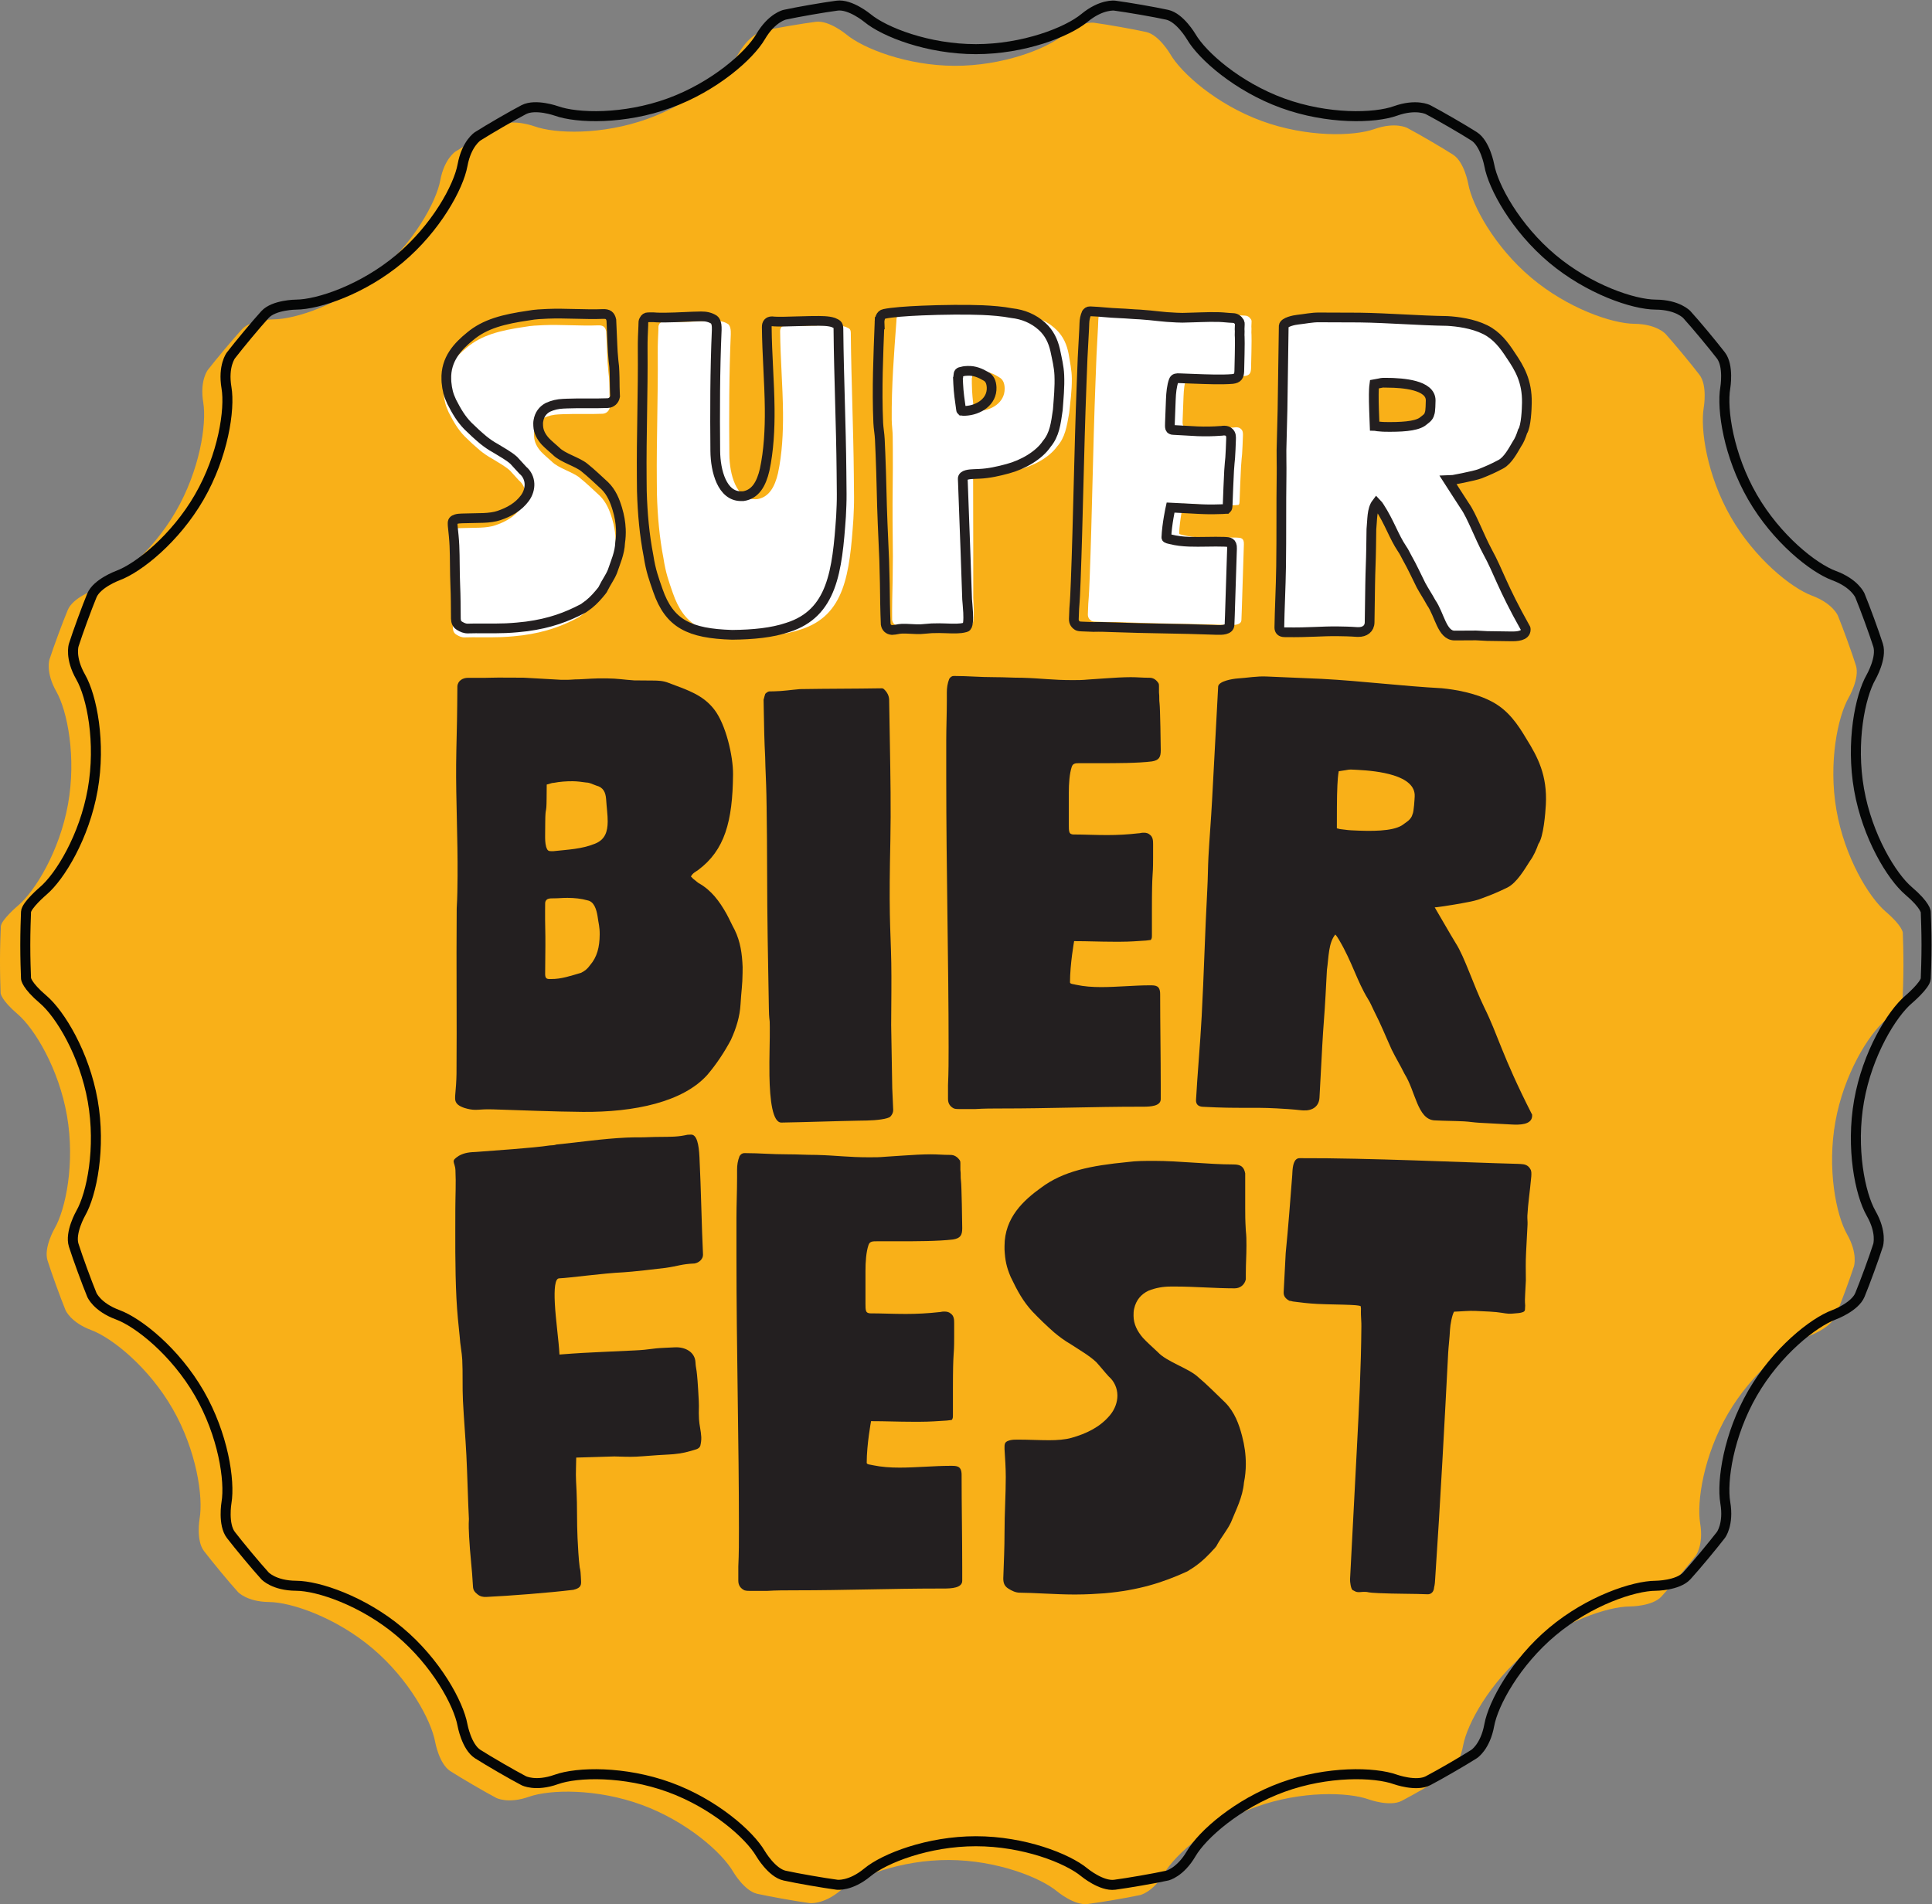 <?xml version="1.0" encoding="UTF-8" standalone="no"?>
<svg
   xmlns:dc="http://purl.org/dc/elements/1.1/"
   xmlns:cc="http://creativecommons.org/ns#"
   xmlns:rdf="http://www.w3.org/1999/02/22-rdf-syntax-ns#"
   xmlns:svg="http://www.w3.org/2000/svg"
   xmlns="http://www.w3.org/2000/svg"
   viewBox="0 0 630.667 621.639"
   height="621.639"
   width="630.667"
   xml:space="preserve"
   id="svg2"
   version="1.1"><rect x="0" y="0" width="630.667" height="621.639" fill="#808080" stroke="none"/><defs
     id="defs6"><clipPath
       id="clipPath18"
       clipPathUnits="userSpaceOnUse"><path
         id="path16"
         d="M 0,0 H 473 V 466.229 H 0 Z" /></clipPath></defs><g
     transform="matrix(1.333,0,0,-1.333,0,621.639)"
     id="g10"><g
       id="g12"><g
         clip-path="url(#clipPath18)"
         id="g14"><g
           transform="translate(466.123,229.764)"
           id="g20"><path
             id="path22"
             style="fill:#f9b018;fill-opacity:1;fill-rule:nonzero;stroke:none"
             d="m 0,0 c 0.011,3.283 -0.092,6.538 -0.154,8.163 0,0 -0.061,1.624 -4.187,5.152 -4.124,3.526 -10.071,13.359 -12.068,24.891 -2.004,11.568 0.312,22.862 3.032,27.578 0,0 2.718,4.716 1.743,7.822 -0.975,3.108 -3.19,9.205 -4.413,12.194 0,0 -1.225,2.991 -6.324,4.891 -5.099,1.9 -14.083,9.119 -19.922,19.3 -5.821,10.153 -7.516,21.513 -6.593,26.859 0,0 0.926,5.344 -1.059,7.933 -1.985,2.591 -6.134,7.626 -8.325,10.038 0,0 -2.189,2.412 -7.627,2.46 -5.435,0.047 -16.33,3.761 -25.289,11.322 -8.949,7.553 -14.433,17.654 -15.391,22.995 0,0 -0.959,5.34 -3.699,7.094 -2.741,1.755 -8.369,5.044 -11.26,6.569 0,0 -2.89,1.526 -8.015,-0.286 -5.124,-1.813 -16.634,-2.049 -27.641,1.995 -11.007,4.044 -19.627,11.674 -22.355,16.373 0,0 -2.728,4.699 -5.891,5.402 -3.163,0.703 -9.587,1.837 -12.843,2.276 0,0 -3.252,0.44 -7.444,-3.006 -4.194,-3.445 -14.914,-7.59 -26.623,-7.552 -11.706,0.038 -22.4,4.253 -26.57,7.725 0,0 -4.17,3.474 -7.427,3.055 -3.257,-0.419 -9.688,-1.511 -12.856,-2.193 0,0 -3.167,-0.683 -5.928,-5.363 -2.759,-4.681 -11.424,-12.255 -22.459,-16.229 -11.034,-3.971 -22.542,-3.661 -27.654,-1.814 0,0 -5.112,1.845 -8.013,0.338 -2.9,-1.505 -8.551,-4.758 -11.302,-6.495 0,0 -2.752,-1.736 -3.746,-7.071 -0.993,-5.334 -6.54,-15.399 -15.539,-22.894 -9.009,-7.502 -19.928,-11.144 -25.363,-11.157 0,0 -5.436,-0.012 -7.644,-2.41 -2.206,-2.398 -6.387,-7.407 -8.389,-9.984 0,0 -2.002,-2.576 -1.112,-7.927 0.891,-5.351 -0.879,-16.7 -6.767,-26.815 -5.904,-10.143 -14.934,-17.302 -20.048,-19.169 0,0 -5.11,-1.867 -6.353,-4.85 -1.242,-2.981 -3.497,-9.063 -4.494,-12.165 0,0 -0.994,-3.1 1.692,-7.833 2.689,-4.733 4.932,-16.043 2.852,-27.598 -2.069,-11.518 -8.08,-21.312 -12.229,-24.811 0,0 -4.147,-3.502 -4.22,-5.125 -0.072,-1.625 -0.195,-4.879 -0.206,-8.162 -0.01,-3.284 0.092,-6.538 0.153,-8.163 0,0 0.062,-1.625 4.187,-5.152 4.125,-3.528 10.073,-13.361 12.067,-24.89 2.004,-11.571 -0.312,-22.864 -3.03,-27.581 0,0 -2.718,-4.715 -1.744,-7.821 0.976,-3.108 3.191,-9.205 4.415,-12.193 0,0 1.223,-2.991 6.321,-4.894 5.101,-1.899 14.085,-9.12 19.922,-19.299 5.823,-10.153 7.518,-21.514 6.593,-26.858 0,0 -0.925,-5.344 1.06,-7.933 1.985,-2.59 6.134,-7.626 8.324,-10.037 0,0 2.193,-2.414 7.628,-2.462 5.435,-0.047 16.331,-3.759 25.29,-11.321 8.95,-7.553 14.431,-17.655 15.39,-22.993 0,0 0.96,-5.343 3.7,-7.097 2.739,-1.754 8.369,-5.044 11.26,-6.569 0,0 2.89,-1.524 8.014,0.288 5.124,1.813 16.634,2.048 27.642,-1.996 11.009,-4.042 19.625,-11.674 22.353,-16.373 0,0 2.73,-4.7 5.893,-5.402 3.163,-0.702 9.587,-1.837 12.841,-2.277 0,0 3.255,-0.44 7.447,3.007 4.192,3.445 14.914,7.589 26.62,7.551 11.709,-0.039 22.402,-4.251 26.573,-7.724 0,0 4.169,-3.474 7.425,-3.056 3.258,0.419 9.689,1.511 12.857,2.194 0,0 3.167,0.681 5.926,5.364 2.759,4.68 11.428,12.257 22.461,16.227 11.033,3.972 22.541,3.662 27.653,1.816 0,0 5.113,-1.846 8.013,-0.34 2.901,1.507 8.55,4.759 11.303,6.496 0,0 2.751,1.736 3.744,7.073 0.993,5.331 6.543,15.397 15.541,22.892 9.008,7.503 19.927,11.144 25.362,11.155 0,0 5.438,0.014 7.643,2.411 2.207,2.399 6.388,7.407 8.39,9.983 0,0 2.002,2.578 1.111,7.928 -0.888,5.35 0.88,16.7 6.768,26.815 5.905,10.14 14.936,17.302 20.047,19.169 0,0 5.111,1.869 6.355,4.852 1.241,2.98 3.497,9.063 4.493,12.164 0,0 0.995,3.1 -1.693,7.832 -2.689,4.735 -4.931,16.043 -2.852,27.6 2.072,11.516 8.082,21.311 12.23,24.811 0,0 4.148,3.5 4.22,5.124 C -0.135,-6.538 -0.011,-3.284 0,0" /></g><g
           transform="translate(170.096,156.911)"
           id="g24"><path
             id="path26"
             style="fill:#231f20;fill-opacity:1;fill-rule:nonzero;stroke:none"
             d="m 0,0 c -3.331,-0.154 -3.974,-0.637 -7.121,-1.082 -1.826,-0.235 -8.463,-0.996 -10.295,-1.081 -5.162,-0.239 -12.95,-1.352 -15.781,-1.483 -0.999,-0.047 -1.204,-2.616 -1.031,-6.068 0.204,-4.052 0.97,-9.284 1.129,-12.438 l 0.007,-0.151 c 4.487,0.36 7.486,0.499 10.482,0.637 l 7.993,0.372 c 3.83,0.177 3.647,0.471 7.31,0.641 l 2.498,0.116 c 2.498,0.116 4.899,-1.128 5.027,-3.681 0.106,-2.102 0.355,-0.433 0.808,-9.441 0.098,-1.952 -0.062,-2.111 0.052,-4.362 l 0.007,-0.149 c 0.068,-1.352 0.478,-2.839 0.554,-4.34 0.037,-0.751 -0.092,-1.508 -0.229,-2.116 -0.287,-0.918 -1.452,-0.972 -2.437,-1.318 -1.809,-0.535 -3.633,-0.77 -5.464,-0.855 -3.329,-0.155 -5.654,-0.413 -7.818,-0.514 -1.667,-0.077 -3.338,-0.004 -5.345,0.054 l -9.332,-0.282 c -0.09,-4.821 -0.15,-3.619 0.084,-8.273 0.174,-3.454 0.058,-7.822 0.24,-11.426 0.098,-1.951 0.264,-5.253 0.529,-7.198 0.205,-0.744 0.243,-1.493 0.288,-2.393 l 0.053,-1.053 c 0.06,-1.199 -0.418,-1.674 -1.9,-2.045 -5.973,-0.726 -15.782,-1.483 -21.276,-1.738 -0.834,-0.039 -1.507,0.081 -2.204,0.648 -0.696,0.573 -1.051,1.005 -1.096,1.907 -0.212,4.204 -0.742,8.092 -0.946,12.146 -0.076,1.5 -0.144,2.85 -0.052,4.361 -0.242,4.805 -0.369,10.666 -0.619,15.62 -0.226,4.504 -0.612,8.849 -0.839,13.353 -0.166,3.304 -0.006,6.771 -0.172,10.076 -0.091,1.802 -0.523,3.737 -0.614,5.539 -0.318,2.995 -0.641,6.14 -0.807,9.442 -0.378,7.507 -0.272,15.336 -0.272,21.959 0.008,3.159 0.184,6.327 0.025,9.48 -0.052,1.051 -0.417,1.636 -0.44,2.086 -0.022,0.45 0.297,0.767 1.265,1.412 1.462,0.823 2.792,0.885 4.291,0.954 4.322,0.35 13.639,0.933 17.945,1.584 0.666,0.031 1.166,0.054 1.659,0.228 5.647,0.562 11.278,1.425 17.105,1.696 2.664,0.123 3.171,-0.004 6.003,0.127 1.497,0.07 3.671,0.019 5.669,0.112 1.333,0.062 2.49,0.267 3.314,0.456 l 0.833,0.039 c 1.5,0.069 1.96,-2.469 2.111,-5.47 C 1.569,18.583 1.743,8.508 2.06,2.202 2.113,1.151 1.158,0.205 0,0" /></g><g
           transform="translate(231.839,118.439)"
           id="g28"><path
             id="path30"
             style="fill:#231f20;fill-opacity:1;fill-rule:nonzero;stroke:none"
             d="m 0,0 c -2.278,-0.146 -4.254,-0.293 -6.532,-0.293 h -1.824 c -3.644,0 -6.53,0.147 -10.176,0.147 0,0 -1.063,-5.69 -1.063,-10.213 0,-0.437 1.063,-0.437 1.518,-0.581 2.128,-0.44 4.254,-0.586 6.532,-0.586 3.95,0 8.659,0.439 12.305,0.439 h 0.303 c 1.368,0 2.581,0 2.581,-2.188 0,-7.585 0.153,-15.316 0.153,-22.757 v -3.209 c 0,-1.75 -2.582,-1.897 -4.557,-1.897 h -1.063 c -11.848,0 -22.937,-0.437 -35.392,-0.437 -2.279,0 -4.557,0 -6.836,-0.144 H -48 c -0.455,0 -1.063,0 -1.52,0.144 -0.911,0.437 -1.518,1.167 -1.518,2.334 v 3.5 c 0.152,3.065 0.152,6.274 0.152,9.338 0,21.15 -0.608,43.907 -0.608,66.808 v 9.19 c 0,3.21 0.153,6.564 0.153,9.919 v 1.897 c 0,1.167 0.15,2.188 0.607,3.356 0.303,0.435 0.606,0.728 1.214,0.728 h 0.305 c 3.341,0 6.227,-0.293 10.177,-0.293 2.733,0 4.404,-0.145 7.14,-0.145 5.164,-0.146 7.746,-0.583 12.91,-0.583 1.671,0 2.431,0 4.102,0.146 1.671,0.147 2.734,0.147 4.404,0.291 1.823,0.146 4.862,0.291 6.533,0.291 1.823,0 2.886,-0.145 4.86,-0.145 0.912,0 1.67,-0.437 2.278,-1.311 0.152,-0.293 0.152,-0.44 0.152,-0.732 v -1.603 c 0.153,-1.167 0,-1.751 0.153,-2.773 0.15,-1.021 0.303,-10.501 0.303,-11.522 0,-1.751 -0.456,-2.481 -2.279,-2.774 C -2.126,43.907 -7.748,43.907 -12,43.907 h -5.164 c -0.913,0 -1.671,0 -1.976,-0.876 -0.608,-1.751 -0.758,-4.23 -0.758,-6.418 v -8.022 c 0,-0.732 0,-1.314 0.15,-1.753 0.153,-0.435 0.608,-0.582 1.065,-0.582 2.734,0 5.62,-0.146 8.657,-0.146 2.735,0 5.469,0.146 8.05,0.437 0.458,0 0.761,0.146 1.216,0.146 h 0.305 C 0,26.693 0.608,26.547 0.911,26.256 1.823,25.67 1.823,24.65 1.823,23.775 V 20.42 C 1.823,14.877 1.518,18.085 1.518,7.438 V 2.479 1.312 c 0,-0.438 0,-0.877 -0.303,-1.168 C 0.911,0.144 0.303,0 0,0" /></g><g
           transform="translate(286.703,151.259)"
           id="g32"><path
             id="path34"
             style="fill:#231f20;fill-opacity:1;fill-rule:nonzero;stroke:none"
             d="m 0,0 c -1.823,0 -3.646,-0.293 -5.467,-1.021 -1.824,-0.876 -3.039,-2.334 -3.494,-4.376 -0.153,-0.585 -0.153,-1.167 -0.153,-1.753 0,-2.041 0.911,-3.79 2.279,-5.397 1.063,-1.167 2.431,-2.332 3.646,-3.499 2.126,-2.334 7.443,-3.939 9.721,-5.981 2.429,-2.041 4.557,-4.23 6.836,-6.417 2.278,-2.335 3.341,-5.253 4.099,-8.171 0.608,-2.335 0.913,-4.523 0.913,-6.855 0,-1.458 -0.152,-3.065 -0.455,-4.522 -0.305,-3.647 -1.976,-6.709 -3.191,-9.774 -0.911,-1.897 -2.279,-3.501 -3.342,-5.398 -0.303,-0.729 -1.063,-1.312 -1.671,-2.042 -1.518,-1.602 -3.189,-3.063 -5.164,-4.23 -0.153,-0.146 -0.455,-0.293 -0.76,-0.437 -5.773,-2.625 -11.695,-4.523 -20.051,-5.252 -1.821,-0.146 -4.707,-0.291 -6.835,-0.291 H -24 c -3.797,0 -10.026,0.437 -12.91,0.437 -1.066,0 -1.976,0.439 -2.887,1.021 -0.912,0.585 -1.215,1.313 -1.215,2.481 0.15,4.229 0.303,7.584 0.303,11.233 0,4.811 0.305,9.187 0.305,13.563 0,2.188 -0.153,4.522 -0.305,6.857 v 0.584 c 0,1.023 0.305,1.311 1.368,1.604 0.607,0.146 1.215,0.146 1.973,0.146 2.584,0 5.165,-0.146 7.596,-0.146 1.975,0 3.949,0.146 5.467,0.584 3.646,1.023 6.988,2.625 9.419,5.543 1.215,1.458 1.823,3.209 1.823,4.813 0,1.751 -0.76,3.502 -2.126,4.669 -1.065,1.167 -1.976,2.335 -3.039,3.502 -1.67,1.602 -4.254,3.063 -6.227,4.376 -1.521,0.875 -2.886,1.895 -4.102,2.916 -1.823,1.604 -3.646,3.355 -5.317,5.106 -2.278,2.479 -3.644,4.96 -5.317,8.461 -1.063,2.479 -1.366,4.083 -1.518,6.709 v 0.876 c 0,7.001 4.709,11.231 8.961,14.296 5.47,4.083 12.153,5.397 21.116,6.271 2.126,0.293 4.404,0.293 6.53,0.293 6.228,0 13.368,-0.876 19.443,-0.876 1.824,0 2.584,-0.584 2.887,-2.189 v -8.606 c 0,-1.604 0,-2.771 0.152,-5.398 0.152,-1.456 0.152,-2.188 0.152,-3.644 0,-2.628 -0.152,-4.377 -0.152,-6.857 V 1.749 C 18.075,0.437 17.012,-0.439 15.646,-0.439 10.937,-0.439 5.772,0 1.368,0 Z" /></g><g
           transform="translate(330.765,146.759)"
           id="g36"><path
             id="path38"
             style="fill:#231f20;fill-opacity:1;fill-rule:nonzero;stroke:none"
             d="m 0,0 c -2.276,0.109 -5.166,0.102 -8.201,0.248 -1.971,0.094 -4.088,0.343 -5.75,0.567 -0.302,0.015 -0.599,0.176 -1.054,0.197 -0.886,0.483 -1.463,1.093 -1.41,2.113 l 0.501,9.616 c 0.621,6.105 1.146,13.236 1.602,19.055 l 0.038,0.73 c 0.075,1.456 0.332,3.488 1.85,3.415 16.885,0.066 39.945,-1.042 53.309,-1.393 l 0.76,-0.036 c 0.911,-0.044 1.813,-0.232 2.367,-1.283 0.279,-0.449 0.249,-1.034 0.211,-1.761 -0.355,-3.927 -0.796,-6.534 -0.956,-9.593 -0.038,-0.731 0.077,-1.465 0.039,-2.192 L 42.957,12.98 C 42.812,10.21 42.889,8.749 42.895,5.971 L 42.728,2.767 c -0.054,-1.02 -0.099,-1.893 0,-2.92 l -0.053,-1.02 c -0.03,-0.585 -0.797,-0.694 -1.412,-0.809 -1.219,-0.088 -1.834,-0.204 -2.593,-0.167 -1.062,0.051 -2.108,0.392 -4.688,0.517 l -3.49,0.167 c -1.516,0.073 -3.352,-0.13 -5.181,-0.189 -0.5,-0.851 -0.924,-3.168 -0.985,-4.334 -0.121,-2.331 -0.372,-4.217 -0.456,-5.822 -0.85,-16.316 -1.882,-36.13 -3.188,-55.344 -0.031,-0.586 -0.069,-1.313 -0.257,-2.034 -0.053,-1.02 -0.698,-1.72 -1.61,-1.676 -3.032,0.145 -8.053,0.094 -11.847,0.276 -1.214,0.058 -2.276,0.109 -3.028,0.292 l -0.454,0.022 c -0.607,0.029 -1.07,-0.095 -1.677,-0.066 -0.454,0.022 -0.751,0.183 -1.341,0.504 -0.441,0.315 -0.653,2.076 -0.623,2.658 l 1.67,32.051 c 0.539,10.346 1.025,19.67 1.102,29.889 0.038,0.729 -0.153,2.929 -0.115,3.658 0.023,0.437 0.046,0.873 -0.084,1.317 C 1.669,-0.08 0.757,-0.036 0,0" /></g><g
           transform="translate(136.812,364.861)"
           id="g40"><path
             id="path42"
             style="fill:#ffffff;fill-opacity:1;fill-rule:nonzero;stroke:none"
             d="m 0,0 c -1.251,-0.054 -2.49,-0.317 -3.717,-0.892 -1.224,-0.676 -2.01,-1.753 -2.261,-3.227 -0.085,-0.42 -0.067,-0.836 -0.049,-1.253 0.062,-1.458 0.741,-2.68 1.728,-3.785 0.764,-0.802 1.737,-1.595 2.607,-2.393 1.528,-1.601 5.224,-2.591 6.849,-3.979 1.728,-1.389 3.254,-2.888 4.883,-4.382 1.634,-1.598 2.452,-3.65 3.063,-5.71 0.488,-1.648 0.763,-3.2 0.835,-4.868 0.045,-1.041 -0.009,-2.191 -0.172,-3.241 -0.097,-2.612 -1.148,-4.848 -1.885,-7.072 -0.568,-1.38 -1.454,-2.565 -2.126,-3.951 -0.185,-0.53 -0.687,-0.969 -1.082,-1.507 -0.992,-1.19 -2.092,-2.281 -3.41,-3.173 -0.099,-0.109 -0.305,-0.221 -0.507,-0.336 -3.877,-2.044 -7.88,-3.571 -13.585,-4.339 -1.244,-0.16 -3.218,-0.349 -4.676,-0.412 l -0.625,-0.027 c -2.603,-0.112 -6.887,0.015 -8.864,-0.071 -0.73,-0.031 -1.368,0.255 -2.01,0.645 -0.645,0.39 -0.875,0.902 -0.911,1.736 -0.026,3.022 -0.026,5.423 -0.138,8.026 -0.148,3.437 -0.074,6.569 -0.208,9.693 -0.068,1.562 -0.244,3.225 -0.421,4.884 l -0.018,0.419 c -0.032,0.728 0.169,0.944 0.888,1.184 0.412,0.124 0.829,0.141 1.35,0.164 1.769,0.076 3.545,0.047 5.211,0.119 1.354,0.058 2.702,0.222 3.73,0.581 2.468,0.835 4.711,2.08 6.286,4.234 0.789,1.077 1.15,2.346 1.101,3.491 -0.054,1.25 -0.629,2.477 -1.6,3.27 -0.766,0.8 -1.427,1.605 -2.19,2.407 -1.197,1.098 -3.011,2.063 -4.406,2.94 -1.068,0.581 -2.037,1.269 -2.901,1.961 -1.3,1.093 -2.602,2.288 -3.801,3.488 -1.639,1.704 -2.653,3.435 -3.908,5.882 -0.804,1.738 -1.061,2.877 -1.248,4.747 l -0.026,0.624 c -0.216,4.997 2.883,8.159 5.703,10.469 3.625,3.078 8.166,4.215 14.283,5.103 1.449,0.272 3.011,0.34 4.467,0.402 4.271,0.185 9.191,-0.229 13.356,-0.049 1.251,0.054 1.79,-0.341 2.046,-1.476 l 0.266,-6.146 c 0.049,-1.143 0.085,-1.977 0.27,-3.847 0.15,-1.038 0.173,-1.558 0.218,-2.6 C 12.476,5.858 12.424,4.605 12.5,2.836 L 12.545,1.795 C 12.378,0.846 11.677,0.192 10.739,0.152 7.512,0.013 3.958,0.171 0.937,0.041 Z" /></g><g
           transform="translate(209.142,344.62)"
           id="g44"><path
             id="path46"
             style="fill:#ffffff;fill-opacity:1;fill-rule:nonzero;stroke:none"
             d="m 0,0 c 0.016,-1.773 -0.072,-3.649 -0.16,-5.422 -0.918,-13.351 -2.074,-23.577 -12.882,-27.014 -3.742,-1.284 -8.324,-1.742 -13.432,-1.789 -10.322,0.32 -15.137,2.673 -17.922,10.778 -0.964,2.804 -1.713,4.779 -2.268,8.422 -0.986,5.098 -1.449,10.305 -1.605,15.725 l -0.029,3.126 c -0.095,10.215 0.327,20.953 0.23,31.481 -0.019,2.084 0.071,3.754 0.157,5.734 l -0.002,0.209 c -0.004,0.418 -0.007,0.731 0.197,1.044 0.206,0.419 0.516,0.63 0.933,0.634 l 1.252,0.012 c 1.043,-0.095 2.085,-0.085 3.127,-0.075 2.814,0.026 5.834,0.263 8.44,0.287 1.146,0.011 2.19,-0.189 3.134,-0.805 0.42,-0.31 0.636,-1.142 0.642,-1.767 l 0.006,-0.729 c -0.43,-9.802 -0.439,-20.123 -0.353,-29.397 0.046,-4.9 1.666,-11.035 6.252,-10.992 l 0.521,0.005 c 2.915,0.444 4.351,2.959 5.152,6.407 0.999,4.699 1.265,9.808 1.219,14.811 -0.06,6.462 -0.644,13.232 -0.704,19.799 l -0.001,0.103 c -0.008,0.835 0.404,1.36 1.237,1.368 0.836,-0.098 1.878,-0.089 2.92,-0.079 1.98,0.018 4.168,0.145 6.252,0.164 l 0.939,0.008 c 1.772,0.016 3.44,0.032 4.693,-0.374 0.839,-0.409 1.256,-0.405 1.267,-1.551 l 0.003,-0.417 C -0.681,28.553 -0.156,16.883 -0.05,5.418 Z" /></g><g
           transform="translate(219.518,387.723)"
           id="g48"><path
             id="path50"
             style="fill:#ffffff;fill-opacity:1;fill-rule:nonzero;stroke:none"
             d="m 0,0 c -0.008,0.937 0.294,2.087 1.231,2.199 1.874,0.327 5.314,0.463 9.065,0.495 5.107,0.043 10.841,-0.115 14.595,-0.397 2.4,-0.187 4.904,-0.479 7.097,-0.982 2.713,-0.394 5.224,-1.518 7.222,-3.482 1.681,-1.653 2.533,-3.628 2.97,-5.917 0.328,-1.976 0.762,-3.955 0.78,-6.039 0.025,-2.919 -0.368,-5.736 -0.657,-8.448 -0.596,-3.342 -0.991,-5.95 -2.953,-8.156 -1.958,-2.726 -5.901,-4.844 -9.646,-5.711 -2.287,-0.541 -4.578,-0.975 -6.87,-0.995 l -1.251,-0.01 c -1.043,-0.009 -2.814,-0.024 -2.805,-1.067 l 0.008,-0.94 c 0.044,-5.105 -0.015,-10.631 0.035,-16.469 0.035,-4.062 -0.037,-7.817 -0.002,-11.882 0.004,-0.521 0.119,-1.874 0.131,-3.23 0.014,-1.669 -0.075,-3.44 -0.699,-3.55 -0.936,-0.217 -1.353,-0.221 -2.082,-0.227 -1.771,-0.015 -3.547,0.283 -6.152,0.261 -0.835,-0.007 -1.77,-0.119 -2.709,-0.127 -1.148,-0.01 -3.235,0.283 -4.485,0.273 -0.938,-0.008 -1.354,-0.219 -2.396,-0.228 -0.833,0.099 -1.359,0.615 -1.472,1.447 -0.028,3.336 0.05,6.568 0.125,9.905 -0.016,1.875 0.072,3.75 0.056,5.627 l -0.076,8.964 c -0.046,5.419 0.112,11.153 0.062,16.991 l -0.029,3.44 c -0.012,1.354 -0.231,2.708 -0.242,4.061 C -1.22,-15.854 -0.561,-7.72 0,0 m 26.512,-16.556 c -0.012,1.356 -0.437,2.289 -1.38,2.802 -1.152,0.721 -2.512,1.44 -4.285,1.425 -0.417,-0.004 -0.833,-0.007 -1.249,-0.117 -0.834,-0.111 -0.937,-0.215 -1.033,-1.051 0.002,-0.208 0.002,-0.313 -0.102,-0.522 l 0.012,-1.356 c 0.018,-2.084 0.245,-4.167 0.471,-6.249 0,-0.104 10e-4,-0.208 0.106,-0.313 0.106,0.001 0.314,-0.099 0.418,-0.098 l 0.418,0.003 c 3.336,0.029 6.653,2.036 6.624,5.476" /></g><g
           transform="translate(302.474,342.622)"
           id="g52"><path
             id="path54"
             style="fill:#ffffff;fill-opacity:1;fill-rule:nonzero;stroke:none"
             d="m 0,0 c -1.568,-0.043 -2.925,-0.096 -4.487,-0.036 l -1.251,0.048 c -2.5,0.096 -4.473,0.275 -6.973,0.371 0,0 -0.886,-4.034 -1.01,-7.262 -0.012,-0.311 0.719,-0.34 1.026,-0.457 1.446,-0.37 2.901,-0.527 4.463,-0.587 2.707,-0.103 5.95,0.084 8.45,-0.012 l 0.207,-0.008 c 0.938,-0.036 1.77,-0.068 1.71,-1.63 C 1.927,-14.99 1.822,-20.514 1.618,-25.826 L 1.53,-28.118 c -0.047,-1.249 -1.823,-1.285 -3.176,-1.233 -0.209,0.008 -0.523,0.02 -0.73,0.028 -8.124,0.311 -15.74,0.291 -24.279,0.618 -1.563,0.06 -3.125,0.121 -4.691,0.074 l -2.709,0.104 c -0.312,0.012 -0.729,0.028 -1.038,0.146 -0.612,0.335 -1.01,0.872 -0.978,1.704 l 0.096,2.501 c 0.188,2.183 0.276,4.476 0.359,6.66 0.579,15.104 0.786,31.367 1.413,47.721 l 0.251,6.562 c 0.088,2.29 0.283,4.683 0.375,7.077 l 0.052,1.355 c 0.032,0.832 0.164,1.558 0.509,2.378 0.219,0.305 0.437,0.505 0.852,0.489 l 0.209,-0.008 c 2.291,-0.088 4.262,-0.371 6.969,-0.475 1.876,-0.072 3.017,-0.22 4.893,-0.291 3.537,-0.24 5.295,-0.621 8.836,-0.757 1.145,-0.043 1.666,-0.063 2.817,-0.002 1.149,0.058 1.878,0.03 3.029,0.092 1.253,0.056 3.34,0.08 4.485,0.036 1.251,-0.048 1.975,-0.18 3.33,-0.231 0.625,-0.024 1.133,-0.356 1.526,-0.998 0.096,-0.211 0.092,-0.317 0.084,-0.525 L 3.97,43.762 C 4.042,42.924 3.922,42.511 3.998,41.779 4.074,41.046 3.921,34.273 3.893,33.543 3.845,32.292 3.511,31.783 2.255,31.624 c -2.513,-0.218 -6.367,-0.07 -9.284,0.042 -1.249,0.047 -2.394,0.091 -3.539,0.135 -0.627,0.024 -1.148,0.044 -1.379,-0.572 -0.465,-1.233 -0.637,-3.001 -0.696,-4.563 l -0.22,-5.729 c -0.02,-0.52 -0.036,-0.936 0.056,-1.253 0.092,-0.317 0.401,-0.433 0.714,-0.445 1.874,-0.072 3.849,-0.251 5.932,-0.331 1.875,-0.072 3.753,-0.04 5.533,0.102 0.311,-0.012 0.524,0.082 0.837,0.07 l 0.208,-0.008 c 0.313,-0.012 0.724,-0.13 0.926,-0.347 0.608,-0.441 0.58,-1.17 0.556,-1.796 L 1.808,14.533 C 1.656,10.577 1.536,12.877 1.245,5.273 L 1.109,1.732 C 1.101,1.522 1.089,1.209 1.077,0.897 1.065,0.587 1.053,0.273 0.836,0.074 0.629,0.082 0.208,-0.008 0,0" /></g><g
           transform="translate(369.846,310.228)"
           id="g56"><path
             id="path58"
             style="fill:#ffffff;fill-opacity:1;fill-rule:nonzero;stroke:none"
             d="m 0,0 -5.732,0.083 c -0.938,0.014 -1.769,0.129 -2.707,0.143 -1.669,0.024 -3.338,-0.056 -5.212,-0.029 -3.023,0.044 -3.578,5.054 -5.62,8.003 -0.912,1.682 -1.527,2.526 -2.441,4.205 -1.316,2.625 -1.92,4.095 -3.444,6.827 -0.406,0.735 -0.609,1.259 -1.119,1.997 -2.041,3.051 -3.035,6.401 -5.482,10.189 -0.203,0.317 -0.406,0.633 -0.715,0.949 -1.169,-1.547 -0.997,-4.052 -1.238,-6.34 l -0.065,-4.482 c -0.051,-3.544 -0.182,-5.417 -0.233,-8.962 l -0.133,-9.172 c -0.022,-1.563 -1.182,-2.379 -2.745,-2.357 l -0.312,0.005 c -1.771,0.129 -3.231,0.15 -4.48,0.169 -4.273,0.061 -6.676,-0.319 -12.825,-0.23 L -54.711,1 c -0.834,0.013 -1.246,0.434 -1.235,1.163 0.063,4.378 0.348,9.689 0.421,14.798 0.11,7.608 0.004,14.593 0.115,22.305 0.035,2.396 -0.045,4.066 -0.018,5.943 0.045,3.126 0.199,6.565 0.247,9.898 l 0.294,20.322 c 0.117,0.939 2.523,1.425 3.359,1.515 1.773,0.184 3.446,0.577 5.219,0.552 1.146,-0.017 8.546,-0.02 9.694,-0.037 7.086,-0.102 14.269,-0.727 21.253,-0.828 2.396,-0.138 6.141,-0.61 9.143,-2.113 2.793,-1.396 4.533,-3.714 6.164,-6.239 C 2.088,65.121 3.919,61.967 3.844,56.755 3.823,55.297 3.657,51.024 2.804,49.787 2.478,48.749 2.044,47.609 1.406,46.68 0.55,45.232 -0.736,42.749 -2.418,41.837 c -1.89,-1.015 -3.046,-1.52 -5.036,-2.326 -1.259,-0.503 -7.217,-1.667 -7.634,-1.66 1.428,-2.211 2.649,-4.21 3.976,-6.21 1.634,-2.316 3.438,-7.346 5.468,-11.128 C -3.004,15.681 -2.221,12.229 3.47,2.035 3.572,1.929 3.571,1.823 3.568,1.616 3.545,0.053 1.356,-0.02 0,0 m -29.547,61.616 c -0.314,0.005 -0.521,0.008 -0.625,0.009 -1.356,0.02 -0.627,0.009 -2.821,-0.376 -0.116,-0.832 -0.128,-1.666 -0.14,-2.499 -0.027,-1.876 0.126,-5.632 0.204,-7.612 0.207,-0.003 0.413,-0.112 0.623,-0.115 0.417,-0.006 1.041,-0.117 1.873,-0.129 3.753,-0.054 7.3,0.102 8.983,1.224 0.738,0.614 1.579,1.02 1.802,2.059 0.215,0.414 0.248,2.706 0.254,3.123 0.056,3.857 -6.923,4.27 -10.153,4.316" /></g><g
           transform="translate(169.77,251.102)"
           id="g60"><path
             id="path62"
             style="fill:#231f20;fill-opacity:1;fill-rule:nonzero;stroke:none"
             d="m 0,0 c 0.431,-0.293 0.86,-0.729 1.291,-1.022 3.161,-1.757 5.157,-4.516 6.864,-7.561 0.71,-1.303 1.278,-2.609 1.988,-3.913 1.419,-2.897 1.826,-5.931 1.945,-9.107 l -0.012,-1.443 c -0.025,-3.03 -0.329,-4.615 -0.497,-7.644 -0.17,-3.031 -1.061,-5.911 -2.382,-8.785 -1.613,-3.017 -3.513,-5.886 -5.7,-8.467 -5.972,-6.732 -17.971,-9.231 -30.527,-9.126 -7.503,0.063 -15.005,0.415 -22.073,0.619 l -1.3,0.011 c -1.154,0.01 -2.022,-0.128 -3.031,-0.12 -0.867,0.008 -1.587,0.159 -2.594,0.453 -1.295,0.446 -2.3,1.031 -2.289,2.329 l 0.005,0.58 c 0.156,1.584 0.32,3.892 0.334,5.479 0.107,12.844 -0.067,26.554 0.044,39.831 l 0.006,0.721 c 0.165,2.596 0.186,5.193 0.208,7.792 0.076,9.09 -0.42,18.762 -0.347,27.421 0.039,4.763 0.219,9.089 0.264,14.573 l 0.039,4.618 c 0.156,1.298 1.316,2.01 2.616,1.999 7.648,-0.064 2.743,0.12 12.266,0.04 l 1.443,-0.011 c 3.462,-0.172 5.482,-0.332 8.944,-0.506 l 1.299,-0.011 c 1.298,-0.011 1.877,0.129 3.175,0.119 2.455,0.122 3.898,0.253 6.207,0.234 l 0.721,-0.006 c 2.597,-0.022 4.04,-0.32 6.635,-0.487 l 4.618,-0.038 c 1.155,-0.01 2.454,-0.021 3.892,-0.609 C -1.2,46.19 2.397,45.004 5.11,41.52 7.967,37.887 9.777,30.081 9.74,25.606 9.644,14.062 7.709,7.008 1.172,2.154 0.593,1.728 -0.131,1.444 -0.571,0.582 Z m -35.914,19.639 c -0.035,-4.187 -0.301,-1.586 -0.336,-5.772 l -0.025,-3.031 c -0.009,-1.009 -0.017,-2.018 0.262,-3.032 0.281,-0.868 0.57,-1.014 1.146,-1.019 l 0.579,-0.005 c 3.755,0.402 6.931,0.521 10.115,1.792 2.607,0.99 3.2,3.003 3.221,5.457 0.013,1.588 -0.259,3.464 -0.387,5.488 -0.129,1.732 -0.698,2.891 -2.425,3.338 -0.864,0.296 -1.581,0.735 -2.448,0.742 -1.153,0.153 -2.161,0.306 -3.315,0.316 -1.588,0.013 -3.177,-0.119 -4.622,-0.392 -0.578,0.004 -1.013,-0.282 -1.736,-0.421 z m -0.358,-42.859 c -0.008,-1.009 0.278,-1.302 0.999,-1.308 l 0.433,-0.004 c 2.599,-0.022 4.915,0.825 7.373,1.526 0.87,0.426 1.596,0.998 2.182,1.86 1.747,2.004 2.346,4.453 2.371,7.483 0.017,2.019 -0.268,2.6 -0.54,4.623 -0.275,1.59 -0.837,3.469 -2.422,3.772 -1.582,0.446 -3.169,0.602 -4.901,0.617 -1.155,0.009 -2.31,-0.124 -3.465,-0.114 -0.433,0.003 -0.866,0.007 -1.298,-0.132 -0.435,-0.142 -0.726,-0.575 -0.73,-1.006 l -0.016,-1.878 c -0.029,-3.461 0.1,-5.195 0.071,-8.656 z" /></g><g
           transform="translate(212.282,191.92)"
           id="g64"><path
             id="path66"
             style="fill:#231f20;fill-opacity:1;fill-rule:nonzero;stroke:none"
             d="m 0,0 -2.164,-0.037 c -4.762,-0.082 -12.406,-0.356 -18.754,-0.464 -2.165,-0.037 -2.835,5.435 -2.939,11.496 -0.074,4.327 0.133,9.094 0.086,11.834 -0.01,0.578 -0.018,1.011 -0.025,1.444 -0.167,1.297 -0.182,2.164 -0.199,3.171 -0.015,0.866 -0.03,1.732 -0.047,2.743 l -0.245,14.283 c -0.185,10.822 -0.09,22.225 -0.265,32.47 l -0.047,2.742 c -0.054,3.173 -0.251,6.2 -0.305,9.375 -0.212,3.894 -0.278,7.789 -0.35,11.975 l -0.035,2.019 c 0.136,0.578 0.273,1.016 0.409,1.45 0.285,0.295 0.711,0.59 1.001,0.595 l 1.154,0.02 c 2.164,0.037 4.18,0.36 6.341,0.542 6.925,0.118 13.278,0.082 19.913,0.196 0.29,0.004 0.433,0.007 0.726,-0.276 C 4.991,104.866 5.439,104.01 5.456,103 L 5.636,92.467 C 5.775,84.387 5.915,76.164 5.756,68.512 5.596,61.001 5.545,55.517 5.631,50.467 5.698,46.571 5.907,42.822 5.979,38.638 6.05,34.454 5.989,29.544 5.952,23.337 L 6.216,7.898 C 6.219,7.755 6.448,2.708 6.451,2.563 6.461,1.986 6.182,1.405 5.757,0.963 5.19,0.377 2.309,0.039 0,0" /></g><g
           transform="translate(280.642,235.998)"
           id="g68"><path
             id="path70"
             style="fill:#231f20;fill-opacity:1;fill-rule:nonzero;stroke:none"
             d="m 0,0 c -2.164,-0.145 -4.04,-0.29 -6.205,-0.29 h -1.731 c -3.463,0 -6.206,0.145 -9.669,0.145 0,0 -1.009,-5.629 -1.009,-10.102 0,-0.431 1.009,-0.431 1.442,-0.576 2.021,-0.435 4.04,-0.578 6.206,-0.578 3.751,0 8.224,0.433 11.687,0.433 h 0.29 c 1.298,0 2.452,0 2.452,-2.164 0,-7.505 0.146,-15.153 0.146,-22.513 v -3.175 c 0,-1.731 -2.455,-1.874 -4.33,-1.874 h -1.01 c -11.256,0 -21.791,-0.435 -33.624,-0.435 -2.164,0 -4.33,0 -6.494,-0.145 H -45.6 c -0.433,0 -1.012,0 -1.443,0.145 -0.866,0.435 -1.444,1.156 -1.444,2.309 v 3.465 c 0.145,3.03 0.145,6.206 0.145,9.236 0,20.923 -0.579,43.434 -0.579,66.093 v 9.09 c 0,3.175 0.145,6.494 0.145,9.812 v 1.878 c 0,1.152 0.146,2.163 0.577,3.318 0.29,0.433 0.578,0.721 1.156,0.721 h 0.288 c 3.173,0 5.916,-0.288 9.669,-0.288 2.597,0 4.185,-0.145 6.782,-0.145 4.906,-0.145 7.36,-0.576 12.266,-0.576 1.587,0 2.309,0 3.896,0.145 1.588,0.143 2.597,0.143 4.185,0.286 1.733,0.145 4.618,0.29 6.206,0.29 1.73,0 2.742,-0.145 4.617,-0.145 0.867,0 1.588,-0.431 2.164,-1.297 0.145,-0.291 0.145,-0.436 0.145,-0.721 v -1.588 c 0.145,-1.157 0,-1.733 0.145,-2.744 0.143,-1.008 0.289,-10.388 0.289,-11.4 0,-1.731 -0.434,-2.454 -2.164,-2.74 -3.466,-0.435 -8.805,-0.435 -12.844,-0.435 h -4.906 c -0.867,0 -1.588,0 -1.878,-0.864 -0.576,-1.731 -0.722,-4.185 -0.722,-6.349 v -7.938 c 0,-0.722 0,-1.298 0.146,-1.733 0.145,-0.431 0.576,-0.576 1.009,-0.576 2.599,0 5.341,-0.145 8.226,-0.145 2.597,0 5.194,0.145 7.648,0.435 0.433,0 0.722,0.143 1.155,0.143 h 0.288 c 0.433,0 1.011,-0.143 1.299,-0.433 0.867,-0.577 0.867,-1.588 0.867,-2.454 V 20.203 C 1.733,14.72 1.445,17.894 1.445,7.358 V 2.452 1.298 c 0,-0.431 0,-0.866 -0.291,-1.155 C 0.866,0.143 0.288,0 0,0" /></g><g
           transform="translate(370.17,190.947)"
           id="g72"><path
             id="path74"
             style="fill:#231f20;fill-opacity:1;fill-rule:nonzero;stroke:none"
             d="m 0,0 -7.925,0.424 c -1.297,0.07 -2.443,0.274 -3.738,0.344 -2.306,0.123 -4.619,0.104 -7.215,0.243 -4.178,0.224 -4.673,7.187 -7.338,11.375 -1.174,2.375 -1.975,3.576 -3.15,5.951 -1.68,3.702 -2.437,5.766 -4.397,9.628 -0.523,1.039 -0.773,1.775 -1.439,2.823 -2.659,4.333 -3.853,9.022 -7.033,14.396 -0.265,0.445 -0.529,0.895 -0.939,1.349 -1.701,-2.076 -1.598,-5.55 -2.056,-8.705 l -0.331,-6.195 c -0.263,-4.901 -0.547,-7.488 -0.809,-12.385 L -47.049,6.565 c -0.116,-2.161 -1.763,-3.229 -3.924,-3.113 l -0.432,0.023 c -2.443,0.274 -4.459,0.382 -6.189,0.475 -5.907,0.316 -9.254,-0.082 -17.756,0.374 l -0.288,0.015 c -1.152,0.062 -1.697,0.668 -1.643,1.678 0.324,6.052 1.006,13.388 1.384,20.448 0.563,10.52 0.792,20.188 1.363,30.851 0.178,3.316 0.157,5.629 0.296,8.225 0.231,4.321 0.631,9.069 0.878,13.681 l 1.504,28.097 c 0.213,1.29 3.567,1.835 4.727,1.916 2.464,0.157 4.801,0.609 7.251,0.477 1.585,-0.084 11.824,-0.487 13.409,-0.572 9.798,-0.525 19.704,-1.778 29.359,-2.295 3.306,-0.322 8.462,-1.175 12.533,-3.415 3.79,-2.083 6.071,-5.386 8.191,-8.965 C 6.409,89.977 8.77,85.517 8.384,78.311 8.277,76.294 7.817,70.395 6.572,68.727 6.062,67.309 5.4,65.755 4.467,64.503 3.206,62.547 1.291,59.184 -1.084,58.007 -3.755,56.706 -5.379,56.07 -8.178,55.066 -9.945,54.437 -18.252,53.148 -18.83,53.179 c 1.856,-3.134 3.44,-5.967 5.166,-8.803 C -11.528,41.082 -9.305,34.025 -6.7,28.685 -3.309,21.853 -2.411,17.037 4.911,2.628 5.048,2.476 5.04,2.331 5.024,2.043 4.909,-0.12 1.873,-0.101 0,0 m -37.547,86.841 c -0.432,0.023 -0.72,0.038 -0.865,0.047 -1.873,0.1 -0.865,0.046 -3.922,-0.369 -0.206,-1.144 -0.268,-2.298 -0.33,-3.449 -0.139,-2.595 -0.127,-7.798 -0.131,-10.546 0.29,-0.015 0.57,-0.173 0.858,-0.189 0.577,-0.031 1.433,-0.22 2.586,-0.281 5.188,-0.279 10.102,-0.255 12.493,1.207 1.056,0.811 2.238,1.327 2.605,2.752 0.318,0.562 0.488,3.732 0.519,4.308 0.286,5.331 -9.346,6.281 -13.813,6.52" /></g><g
           transform="translate(137.907,367.469)"
           id="g76"><path
             id="path78"
             style="fill:none;stroke:#231f20;stroke-width:2.383;stroke-linecap:butt;stroke-linejoin:miter;stroke-miterlimit:10;stroke-dasharray:none;stroke-opacity:1"
             d="m 0,0 c -1.268,-0.055 -2.525,-0.32 -3.768,-0.899 -1.241,-0.682 -2.039,-1.768 -2.292,-3.253 -0.087,-0.423 -0.069,-0.843 -0.051,-1.263 0.064,-1.47 0.752,-2.702 1.752,-3.814 0.775,-0.81 1.762,-1.609 2.644,-2.414 1.549,-1.613 5.296,-2.61 6.943,-4.01 1.753,-1.4 3.3,-2.91 4.951,-4.417 1.657,-1.611 2.486,-3.679 3.105,-5.755 0.496,-1.661 0.774,-3.226 0.847,-4.907 0.046,-1.05 -0.009,-2.208 -0.174,-3.267 -0.098,-2.633 -1.164,-4.886 -1.911,-7.128 -0.576,-1.391 -1.475,-2.585 -2.156,-3.982 -0.187,-0.535 -0.697,-0.977 -1.097,-1.52 -1.005,-1.2 -2.12,-2.299 -3.457,-3.198 -0.101,-0.109 -0.309,-0.223 -0.514,-0.339 -3.931,-2.06 -7.989,-3.6 -13.773,-4.374 -1.261,-0.16 -3.263,-0.351 -4.741,-0.415 l -0.634,-0.026 c -2.639,-0.114 -6.982,0.014 -8.987,-0.072 -0.74,-0.032 -1.387,0.257 -2.038,0.65 -0.653,0.393 -0.886,0.909 -0.923,1.749 -0.026,3.047 -0.026,5.466 -0.14,8.09 -0.15,3.464 -0.075,6.622 -0.211,9.771 -0.069,1.574 -0.247,3.251 -0.427,4.923 l -0.018,0.422 c -0.032,0.734 0.171,0.952 0.9,1.193 0.418,0.125 0.841,0.143 1.369,0.166 1.794,0.077 3.594,0.047 5.283,0.119 1.373,0.059 2.74,0.225 3.782,0.586 2.502,0.842 4.776,2.096 6.373,4.268 0.8,1.086 1.166,2.365 1.116,3.518 -0.055,1.261 -0.637,2.497 -1.622,3.297 -0.777,0.806 -1.446,1.618 -2.221,2.427 -1.213,1.106 -3.052,2.079 -4.467,2.962 -1.083,0.587 -2.065,1.28 -2.94,1.977 -1.318,1.102 -2.639,2.307 -3.855,3.516 -1.661,1.717 -2.689,3.461 -3.961,5.929 -0.815,1.752 -1.076,2.899 -1.265,4.784 l -0.027,0.63 c -0.219,5.036 2.923,8.223 5.782,10.552 3.675,3.102 8.279,4.249 14.481,5.143 1.469,0.275 3.053,0.342 4.529,0.406 4.33,0.185 9.318,-0.231 13.541,-0.05 1.268,0.055 1.814,-0.343 2.075,-1.488 l 0.269,-6.195 c 0.05,-1.152 0.086,-1.993 0.273,-3.878 0.153,-1.045 0.176,-1.57 0.222,-2.619 0.081,-1.89 0.029,-3.153 0.106,-4.937 L 12.719,1.809 C 12.55,0.853 11.839,0.193 10.888,0.152 7.616,0.013 4.013,0.172 0.951,0.041 Z m 68.211,-22.1 c 0.016,-1.787 -0.073,-3.677 -0.162,-5.465 -0.932,-13.457 -2.103,-23.765 -13.061,-27.229 -3.794,-1.294 -8.44,-1.756 -13.618,-1.804 -10.465,0.323 -15.347,2.695 -18.17,10.865 -0.978,2.826 -1.738,4.816 -2.3,8.488 -0.999,5.139 -1.469,10.388 -1.628,15.85 l -0.029,3.152 c -0.096,10.296 0.332,21.119 0.233,31.731 -0.019,2.101 0.073,3.784 0.159,5.78 l -0.002,0.211 c -0.004,0.42 -0.007,0.737 0.201,1.052 0.209,0.423 0.522,0.635 0.945,0.639 l 1.27,0.012 c 1.057,-0.095 2.114,-0.086 3.171,-0.076 2.852,0.026 5.914,0.266 8.556,0.29 1.162,0.011 2.22,-0.191 3.178,-0.812 0.426,-0.312 0.644,-1.151 0.65,-1.781 l 0.007,-0.735 c -0.437,-9.88 -0.445,-20.283 -0.358,-29.631 0.046,-4.938 1.688,-11.122 6.338,-11.079 l 0.528,0.005 c 2.956,0.448 4.412,2.983 5.224,6.458 1.013,4.737 1.282,9.886 1.236,14.929 -0.061,6.514 -0.653,13.337 -0.715,19.957 v 0.104 c -0.008,0.841 0.41,1.37 1.254,1.378 0.847,-0.099 1.904,-0.089 2.96,-0.08 2.008,0.019 4.226,0.146 6.339,0.165 l 0.952,0.01 c 1.797,0.016 3.487,0.031 4.758,-0.377 0.85,-0.413 1.274,-0.409 1.284,-1.565 l 0.004,-0.42 C 67.52,6.68 68.052,-5.083 68.16,-16.638 Z m 9.27,41.848 c -0.041,0.943 0.225,2.113 1.171,2.258 1.887,0.395 5.367,0.651 9.167,0.814 5.173,0.222 10.989,0.262 14.803,0.11 2.438,-0.105 4.986,-0.312 7.225,-0.742 2.763,-0.302 5.347,-1.348 7.44,-3.256 1.761,-1.607 2.693,-3.567 3.216,-5.857 0.402,-1.979 0.911,-3.958 1.002,-6.056 0.128,-2.94 -0.172,-5.791 -0.369,-8.534 -0.487,-3.386 -0.796,-6.028 -2.706,-8.318 -1.888,-2.815 -5.809,-5.086 -9.573,-6.09 -2.299,-0.624 -4.605,-1.142 -6.926,-1.242 l -1.268,-0.054 c -1.056,-0.045 -2.85,-0.122 -2.804,-1.172 l 0.041,-0.947 c 0.223,-5.141 0.357,-10.709 0.612,-16.588 0.178,-4.092 0.237,-7.877 0.414,-11.97 0.023,-0.525 0.188,-1.884 0.247,-3.249 0.073,-1.681 0.045,-3.469 -0.583,-3.601 -0.942,-0.252 -1.364,-0.27 -2.103,-0.301 -1.794,-0.077 -3.603,0.161 -6.242,0.048 -0.846,-0.036 -1.79,-0.182 -2.74,-0.222 -1.163,-0.05 -3.288,0.173 -4.554,0.119 -0.951,-0.041 -1.364,-0.268 -2.42,-0.314 -0.848,0.071 -1.399,0.573 -1.542,1.407 -0.146,3.36 -0.18,6.617 -0.221,9.982 -0.082,1.888 -0.059,3.78 -0.141,5.671 l -0.391,9.027 c -0.237,5.457 -0.278,11.239 -0.533,17.118 l -0.15,3.464 c -0.059,1.363 -0.329,2.72 -0.388,4.083 -0.365,8.399 0.018,16.616 0.316,24.412 z M 104.925,3.994 c -0.059,1.366 -0.523,2.291 -1.496,2.775 -1.193,0.686 -2.596,1.363 -4.392,1.286 C 98.614,8.036 98.193,8.018 97.775,7.894 96.935,7.753 96.834,7.644 96.765,6.799 96.774,6.59 96.779,6.483 96.681,6.27 L 96.74,4.904 c 0.091,-2.099 0.395,-4.189 0.696,-6.279 0.005,-0.104 0.009,-0.209 0.119,-0.311 0.107,0.004 0.322,-0.089 0.427,-0.085 l 0.423,0.019 c 3.379,0.145 6.67,2.282 6.52,5.746 z m 56.706,-29.805 c -1.59,-0.044 -2.965,-0.097 -4.549,-0.036 l -1.268,0.048 c -2.535,0.097 -4.536,0.278 -7.07,0.374 0,0 -0.898,-4.066 -1.024,-7.32 -0.012,-0.314 0.729,-0.342 1.04,-0.461 1.467,-0.372 2.941,-0.53 4.525,-0.591 2.745,-0.104 6.032,0.085 8.567,-0.012 l 0.21,-0.008 c 0.951,-0.036 1.794,-0.068 1.734,-1.643 -0.211,-5.46 -0.318,-11.029 -0.524,-16.382 l -0.089,-2.311 c -0.049,-1.259 -1.849,-1.295 -3.22,-1.243 -0.213,0.008 -0.531,0.021 -0.741,0.028 -8.237,0.314 -15.958,0.294 -24.615,0.624 -1.584,0.06 -3.168,0.12 -4.756,0.074 l -2.747,0.105 c -0.316,0.012 -0.738,0.028 -1.052,0.147 -0.621,0.337 -1.024,0.878 -0.991,1.717 l 0.097,2.522 c 0.19,2.2 0.279,4.511 0.364,6.713 0.587,15.224 0.797,31.616 1.432,48.1 l 0.255,6.615 c 0.089,2.309 0.287,4.72 0.38,7.133 l 0.053,1.366 c 0.032,0.838 0.166,1.57 0.515,2.397 0.223,0.307 0.444,0.508 0.864,0.493 l 0.213,-0.009 c 2.322,-0.088 4.32,-0.374 7.065,-0.478 1.902,-0.072 3.059,-0.221 4.96,-0.294 3.587,-0.241 5.369,-0.625 8.959,-0.762 1.161,-0.044 1.689,-0.064 2.857,-0.002 1.165,0.058 1.903,0.03 3.07,0.093 1.271,0.056 3.386,0.08 4.547,0.036 1.269,-0.049 2.003,-0.181 3.377,-0.233 0.633,-0.025 1.149,-0.359 1.547,-1.006 0.097,-0.213 0.093,-0.32 0.085,-0.529 L 165.656,18.3 c 0.073,-0.845 -0.048,-1.261 0.029,-1.999 0.077,-0.738 -0.079,-7.566 -0.107,-8.302 -0.049,-1.261 -0.387,-1.773 -1.661,-1.935 -2.547,-0.219 -6.455,-0.07 -9.412,0.043 -1.267,0.048 -2.428,0.092 -3.589,0.137 -0.635,0.024 -1.163,0.044 -1.398,-0.577 -0.471,-1.244 -0.645,-3.025 -0.706,-4.6 l -0.222,-5.774 c -0.02,-0.525 -0.036,-0.943 0.057,-1.263 0.093,-0.32 0.406,-0.436 0.724,-0.448 1.899,-0.073 3.902,-0.253 6.014,-0.334 1.901,-0.073 3.805,-0.04 5.609,0.103 0.316,-0.013 0.532,0.082 0.85,0.07 l 0.21,-0.008 c 0.318,-0.012 0.734,-0.131 0.938,-0.35 0.617,-0.444 0.589,-1.178 0.565,-1.81 l -0.093,-2.416 c -0.154,-3.987 -0.275,-1.669 -0.571,-9.333 l -0.137,-3.569 c -0.008,-0.211 -0.02,-0.527 -0.032,-0.841 -0.013,-0.313 -0.025,-0.63 -0.245,-0.83 -0.211,0.007 -0.637,-0.083 -0.848,-0.075 z m 70.474,-31.16 -5.811,0.083 c -0.951,0.014 -1.794,0.131 -2.745,0.144 -1.692,0.025 -3.384,-0.055 -5.284,-0.028 -3.065,0.044 -3.627,5.094 -5.698,8.066 -0.924,1.696 -1.548,2.547 -2.475,4.238 -1.334,2.646 -1.946,4.128 -3.491,6.882 -0.412,0.74 -0.617,1.269 -1.135,2.013 -2.069,3.074 -3.076,6.453 -5.558,10.27 -0.206,0.319 -0.411,0.638 -0.725,0.956 -1.184,-1.558 -1.011,-4.083 -1.255,-6.39 l -0.065,-4.518 c -0.052,-3.572 -0.185,-5.459 -0.237,-9.034 l -0.134,-9.244 c -0.023,-1.576 -1.199,-2.398 -2.784,-2.376 l -0.316,0.005 c -1.796,0.131 -3.275,0.152 -4.543,0.17 -4.331,0.062 -6.768,-0.321 -13.002,-0.232 l -0.211,0.003 c -0.846,0.012 -1.263,0.437 -1.252,1.171 0.064,4.414 0.352,9.768 0.427,14.917 0.112,7.669 0.004,14.709 0.117,22.482 0.035,2.415 -0.046,4.1 -0.019,5.991 0.046,3.151 0.202,6.617 0.251,9.978 l 0.298,20.483 c 0.119,0.946 2.557,1.437 3.405,1.527 1.798,0.185 3.494,0.581 5.292,0.556 1.162,-0.017 8.664,-0.02 9.828,-0.037 7.184,-0.103 14.467,-0.733 21.547,-0.835 2.43,-0.139 6.227,-0.614 9.27,-2.129 2.832,-1.408 4.596,-3.744 6.249,-6.289 2.173,-3.184 4.03,-6.362 3.953,-11.617 -0.021,-1.468 -0.189,-5.776 -1.053,-7.023 -0.332,-1.046 -0.771,-2.195 -1.419,-3.131 -0.867,-1.459 -2.171,-3.962 -3.877,-4.882 -1.916,-1.023 -3.087,-1.532 -5.105,-2.344 -1.277,-0.507 -7.317,-1.68 -7.74,-1.674 1.448,-2.229 2.686,-4.243 4.031,-6.259 1.657,-2.335 3.486,-7.405 5.544,-11.216 2.676,-4.872 3.47,-8.351 9.24,-18.626 0.104,-0.106 0.103,-0.213 0.099,-0.422 -0.022,-1.576 -2.242,-1.649 -3.617,-1.629 z M 202.149,5.136 c -0.318,0.005 -0.529,0.008 -0.634,0.009 -1.374,0.02 -0.635,0.009 -2.86,-0.379 -0.117,-0.838 -0.13,-1.68 -0.142,-2.518 -0.027,-1.892 0.128,-5.678 0.206,-7.674 0.211,-0.003 0.42,-0.113 0.632,-0.116 0.424,-0.006 1.055,-0.118 1.9,-0.13 3.805,-0.055 7.401,0.103 9.108,1.234 0.748,0.619 1.6,1.028 1.825,2.075 0.219,0.418 0.253,2.728 0.259,3.148 0.056,3.888 -7.019,4.304 -10.294,4.351 z" /></g><g
           transform="translate(471.774,234.863)"
           id="g80"><path
             id="path82"
             style="fill:none;stroke:#050606;stroke-width:2.452;stroke-linecap:butt;stroke-linejoin:miter;stroke-miterlimit:10;stroke-dasharray:none;stroke-opacity:1"
             d="m 0,0 c 0,3.279 -0.114,6.53 -0.181,8.153 0,0 -0.066,1.621 -4.198,5.132 -4.131,3.509 -10.103,13.31 -12.134,24.822 -2.039,11.548 0.237,22.837 2.938,27.555 0,0 2.7,4.719 1.715,7.819 -0.984,3.102 -3.216,9.183 -4.447,12.165 0,0 -1.233,2.983 -6.332,4.864 -5.099,1.883 -14.096,9.063 -19.961,19.213 -5.849,10.122 -7.579,21.464 -6.673,26.806 0,0 0.907,5.34 -1.084,7.919 -1.991,2.581 -6.151,7.598 -8.347,10 0,0 -2.195,2.402 -7.627,2.432 -5.429,0.03 -16.323,3.703 -25.297,11.227 -8.962,7.514 -14.473,17.586 -15.447,22.917 0,0 -0.975,5.331 -3.717,7.074 -2.744,1.744 -8.376,5.011 -11.269,6.525 0,0 -2.892,1.514 -8.004,-0.312 -5.112,-1.828 -16.608,-2.101 -27.616,1.903 -11.007,4.003 -19.641,11.597 -22.381,16.281 0,0 -2.741,4.683 -5.902,5.376 -3.162,0.691 -9.582,1.803 -12.834,2.232 0,0 -3.251,0.428 -7.427,-3.027 -4.177,-3.455 -14.871,-7.629 -26.566,-7.629 -11.694,0 -22.389,4.174 -26.565,7.629 0,0 -4.177,3.455 -7.429,3.027 -3.252,-0.429 -9.671,-1.541 -12.833,-2.232 0,0 -3.161,-0.693 -5.903,-5.376 -2.741,-4.684 -11.371,-12.278 -22.381,-16.283 -11.008,-4.002 -22.503,-3.729 -27.615,-1.901 0,0 -5.112,1.826 -8.004,0.312 -2.893,-1.514 -8.526,-4.781 -11.269,-6.525 0,0 -2.742,-1.743 -3.718,-7.075 -0.974,-5.33 -6.483,-15.402 -15.447,-22.916 -8.973,-7.524 -19.868,-11.196 -25.297,-11.227 0,0 -5.429,-0.03 -7.627,-2.432 -2.195,-2.402 -6.355,-7.419 -8.346,-10 0,0 -1.992,-2.579 -1.085,-7.92 0.907,-5.341 -0.824,-16.683 -6.672,-26.805 -5.864,-10.15 -14.861,-17.33 -19.962,-19.213 0,0 -5.098,-1.881 -6.33,-4.864 -1.232,-2.982 -3.463,-9.063 -4.449,-12.165 0,0 -0.983,-3.1 1.715,-7.819 2.701,-4.718 4.978,-16.007 2.938,-27.555 -2.029,-11.512 -8.001,-21.313 -12.134,-24.822 0,0 -4.13,-3.511 -4.198,-5.132 -0.066,-1.623 -0.179,-4.874 -0.179,-8.153 0,-3.28 0.113,-6.531 0.179,-8.154 0,0 0.068,-1.622 4.198,-5.132 4.133,-3.509 10.105,-13.311 12.134,-24.821 2.04,-11.551 -0.237,-22.837 -2.936,-27.557 0,0 -2.7,-4.718 -1.717,-7.818 0.986,-3.101 3.217,-9.184 4.449,-12.164 0,0 1.232,-2.983 6.33,-4.868 5.101,-1.881 14.098,-9.063 19.962,-19.211 5.848,-10.122 7.579,-21.464 6.672,-26.804 0,0 -0.907,-5.342 1.085,-7.921 1.991,-2.581 6.151,-7.597 8.346,-9.998 0,0 2.198,-2.404 7.627,-2.435 5.429,-0.028 16.324,-3.701 25.297,-11.225 8.964,-7.515 14.473,-17.587 15.447,-22.915 0,0 0.976,-5.334 3.718,-7.076 2.743,-1.744 8.376,-5.012 11.269,-6.525 0,0 2.892,-1.514 8.004,0.313 5.112,1.827 16.607,2.099 27.615,-1.903 11.01,-4.002 19.64,-11.598 22.381,-16.281 0,0 2.742,-4.687 5.903,-5.376 3.162,-0.691 9.581,-1.804 12.833,-2.234 0,0 3.252,-0.429 7.429,3.028 4.176,3.455 14.871,7.628 26.565,7.628 11.695,0 22.389,-4.173 26.566,-7.628 0,0 4.176,-3.457 7.427,-3.028 3.252,0.43 9.672,1.54 12.834,2.234 0,0 3.161,0.689 5.902,5.376 2.74,4.683 11.374,12.279 22.381,16.281 11.008,4.002 22.504,3.73 27.616,1.903 0,0 5.112,-1.827 8.004,-0.313 2.893,1.513 8.525,4.781 11.269,6.525 0,0 2.742,1.742 3.717,7.076 0.974,5.328 6.485,15.4 15.447,22.915 8.974,7.524 19.868,11.197 25.297,11.225 0,0 5.432,0.031 7.627,2.432 2.196,2.404 6.356,7.42 8.347,10 0,0 1.991,2.58 1.084,7.922 -0.906,5.34 0.824,16.682 6.673,26.804 5.865,10.148 14.862,17.33 19.961,19.211 0,0 5.099,1.885 6.332,4.868 1.23,2.98 3.463,9.063 4.447,12.164 0,0 0.985,3.1 -1.715,7.818 -2.701,4.72 -4.977,16.006 -2.938,27.557 2.031,11.51 8.003,21.312 12.134,24.821 0,0 4.132,3.51 4.198,5.132 C -0.114,-6.531 0,-3.28 0,0" /></g></g></g></g></svg>
